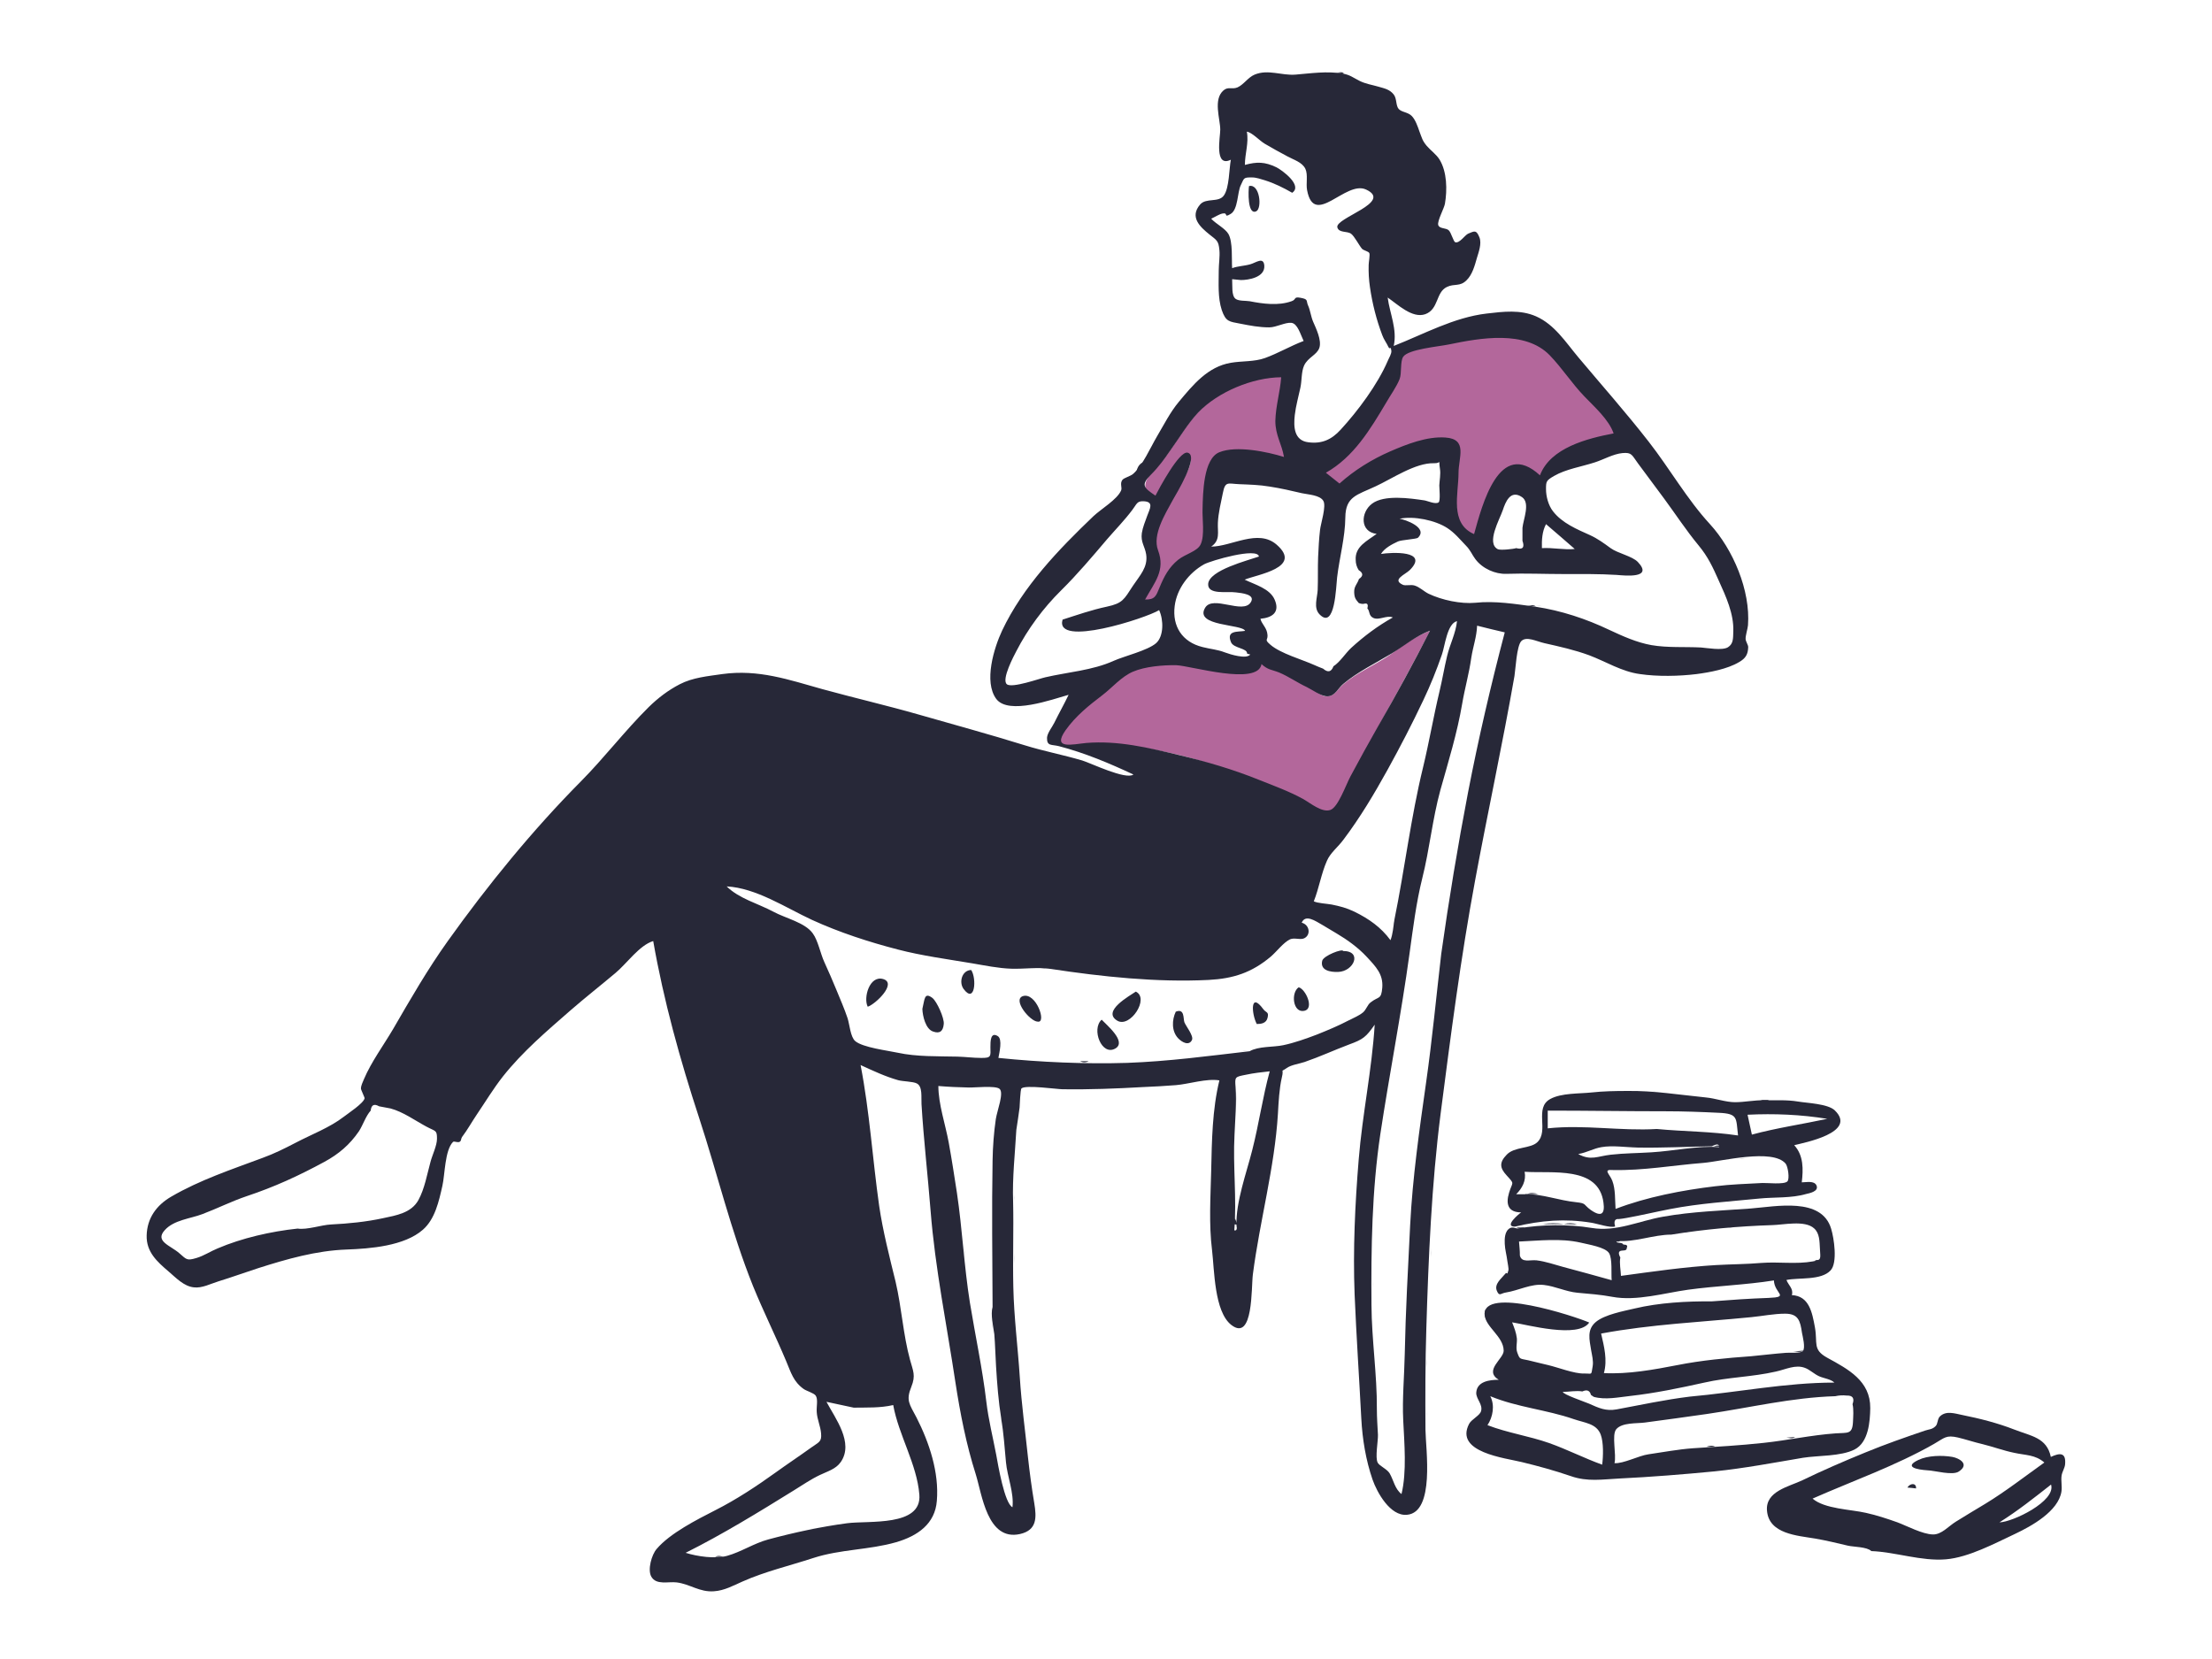 <svg xmlns="http://www.w3.org/2000/svg" xmlns:xlink="http://www.w3.org/1999/xlink" id="Livello_1" x="0px" y="0px" viewBox="0 0 1024 768" style="enable-background:new 0 0 1024 768;" xml:space="preserve"><style type="text/css">	.st0{fill-rule:evenodd;clip-rule:evenodd;fill:#B3679B;}	.st1{fill-rule:evenodd;clip-rule:evenodd;fill:#272838;}</style><g id="Illustrations_x2F_sitting-reading">	<path id="Accent" class="st0" d="M662,292c-7.6,14.9-15.7,29.5-23.8,44.1c-4.3,7.8-18.2,39.8-21.8,41.1  c-3.9,1.3-27.6-12.6-34.4-15.3c-12.1-4.9-23.6-9.4-36.2-12.4c-14.1-3.3-28.4-5.8-43-4.6c-6.4,0.5-17,2.1-10.7-6.9  c4.7-6.6,9.2-12.6,15.5-17.4c4.6-3.5,11.3-9.8,16.7-12.1c5.6-2.4,14-1.9,20.1-1.7c6.6,0.2,37.8,9.9,39.6-0.3c3.2,2.9,5,1.8,8.7,3.2  c4.1,1.6,6.7,4.7,10.8,6.6c2.7,1.2,7.5,6,10.5,6.1c3.9,0,5-3.2,7.8-5.6c6.3-5.4,14.7-8.9,21.6-13.6C649.3,298.9,655,294.7,662,292z   M593.3,174c-0.5,6.8,1.3,13.1,1.3,20.2c0,3.1-0.2,6.1,0.8,9.1c0.8,2.6,0.3,7.4,0.7,10.2c-7.8-2.4-22.3-5.9-30.3-2.7  c-7.6,3.1-8.6,17.2-8.8,24.1c-0.2,4.7,1.9,11.9,0.3,16.4c-0.7,2.1-0.7,2.8-0.7,3l0,0c-0.2-0.1-0.8-0.1-2.9,1.5  c-2.1,1.5-4.7,2.4-6.8,4.1c-3.8,3.1-4.5,6.6-6.4,11.1c-1.8,4.4-6.8,8.2-12.2,8.1c4.4-8,10.5-15.4,7-24.8c-2.6-7.1,2-15.4,5.6-22.1  c1.2-2.2,14.6-19.3,8.7-20.5c-3.9-0.8-12.7,17.3-14.4,20.5c-4.7-3.2-6.8-7.1-3.2-11.9c2.8-3.7,6.2-6.9,8.9-10.7  c4.4-6.2,8.7-13.6,14-19.1C564,180.6,580,174.1,593.3,174z M556.5,254.2C556.6,254.3,556.5,254.3,556.5,254.2L556.5,254.2z   M717,163.4c5.9,5.6,13.3,10.3,19,16.2c5,5.2,11.7,13.9,14,20.8c-12.1,2.3-32.3,9.5-37.1,22.2C694,205.3,686.7,237,683,250.2  c-11-4.8-8.8-20.7-8.7-30c0.1-7.4,4.6-16.1-6.1-16.7c-8-0.4-15.8,2.8-23,5.9c-9,3.8-18.4,9.5-25.7,16l-7.6-5.9  c12.4-7,18.9-20.3,26.2-32.5c2.3-3.9,5.4-8.2,7.1-12.4c1.2-2.9,2-8.8,3.3-11.4c2-4.1,21.7-5.2,26.9-6.2  C689.2,154.3,705.7,152.6,717,163.4z"></path>	<g id="Ink" transform="translate(67.995, 33.043)">		<path id="ink-layer" class="st1" d="M645.8,220.7c5.1-0.3,10.2,0.9,15.2,0.4c-4.4-3.8-8.8-7.7-13.3-11.5   C645.9,213,645.7,216.9,645.8,220.7L645.8,220.7z M525.1,141.6c-13.2,0.1-29.2,6.7-38.4,16.3c-4.8,5.1-8.9,12-13,17.7   c-2.7,3.9-5.4,7.6-8.8,11c-4.9,4.9-3.5,6.1,2,9.8c1.7-3.3,10.9-20.6,14.8-19.9c5.9,1.2-5.5,19.6-6.7,21.8   c-3.7,6.8-9.6,16.2-6.9,23.4c3.5,9.4-1.6,14.8-6,22.8c4.6,0.1,5.1-1.7,6.7-5.6c2.1-5.1,4.3-9.3,8.6-12.8c3.4-2.7,8.9-3.9,10.4-7.1   c2-4.1,0.7-12.1,0.9-16.6c0.2-6.9,0.3-23.1,7.8-26.1c7.9-3.2,22.2-0.2,29.9,2.2c-1-6-4-10-4-16.7   C522.6,154.7,524.6,148.5,525.1,141.6L525.1,141.6z M423.9,253.8c6.9-2.2,13.4-4.5,20.5-6c7.4-1.6,7.9-3.3,12.1-9.7   c3.2-4.8,7-8.6,6.1-14.5c-0.6-3.8-2.6-5.6-2-9.9c0.4-2.6,1.6-5.5,2.5-8c1.1-3.1,3.4-6.6-1.9-6.7c-2.9-0.1-3,1.4-5,4   c-3.6,4.8-7.8,9.1-11.7,13.6c-6.7,7.9-13.8,16.3-21.3,23.7c-8.2,8.1-15.4,17.8-20.7,28.1c-1,1.9-7,13.1-4.4,15.3   c2.3,2,15.4-2.7,17.8-3.2c10.3-2.4,21.9-3.2,31.6-7.6c4.9-2.2,15.8-4.8,19.7-8.2c3.6-3.2,3.5-10.8,1.4-15.3   C462.7,253.1,420.1,266.9,423.9,253.8L423.9,253.8z M552.1,190.8c6.9-6.2,15-11.2,23.5-14.9c7.6-3.3,17-7,25.5-6.4   c10.5,0.7,6.1,9.2,6.1,16.4c0,9.6-4.2,23.4,7.2,28.3c3.7-13.3,11.6-44.6,30.5-27.2c4.8-12.8,22-17.1,34.1-19.4   c-2.2-6.4-8.9-12.3-13.5-17.1c-5.8-6-10.3-13.1-16.1-19.1c-11.4-11.7-32.1-8-46.6-5c-4.8,1-18.8,2.2-21.2,5.7   c-1.5,2.2-0.6,7.7-1.7,10.4c-1.5,3.7-4.1,7.2-6.1,10.7c-7.5,12.6-15.1,25.3-28,32.6L552.1,190.8z M594,258.9   c-6.8,2.6-11.8,7-17.8,10.6c-7.3,4.4-15.9,8.6-22.4,14.1c-2.4,2-3.7,5.5-7.1,5.7c-2.9,0.2-7.3-3.1-9.8-4.3   c-4.3-2-8.4-4.9-12.7-6.7c-3.5-1.4-5.1-1.1-8.2-3.9c-1.7,10.2-32.9,0.7-39.5,0.5c-6.1-0.1-14.4,0.6-20,3   c-5.4,2.3-9.6,7.4-14.2,10.9c-6.3,4.8-12.3,9.6-17,16.2c-6.4,9.1,3.2,6.5,9.6,5.9c14.6-1.2,28.8,2.2,42.9,5.6   c12.6,3,25,6.6,37.1,11.5c6.8,2.7,13.9,5.3,20.3,8.8c3.4,1.9,8.8,6.5,12.7,5.1c3.5-1.2,7.1-11.4,9.2-15.4   c4.2-7.9,8.5-15.6,12.9-23.4C578.4,288.5,586.4,273.9,594,258.9L594,258.9z M510.5,453.6c4.2-2.4,11-1.8,15.6-2.8   c5.2-1.1,10.5-3,15.5-4.9c5-2,9.8-4,14.4-6.4c2.1-1.1,4.9-2.2,6.9-3.8c1.6-1.3,2.1-3.6,3.6-4.7c3.8-3,4.9-1.1,5.4-6.8   c0.5-6.2-2.9-9.7-7.3-14.4c-3.9-4.2-8.9-7.8-13.8-10.7c-2.2-1.3-4.5-2.7-6.7-4c-3.3-1.9-7.8-5-9.5-1c3.6,0.9,4.4,5.6,1.2,7.2   c-1.8,0.9-4.5-0.4-6.6,0.5c-3.1,1.5-6.2,5.7-8.9,8c-8.8,7.4-17.3,10.2-28.8,10.8c-24.1,1.2-49.4-1.5-73.1-5.1   c-6.1-0.9-12.2,0.1-18.3-0.1c-6-0.2-12.2-1.5-18.1-2.5c-11.3-1.9-23.3-3.5-34.4-6.4c-13.5-3.5-27-7.9-39.7-13.7   c-12.1-5.6-25.9-14.8-39.5-15.5c5.8,5.7,14.5,7.9,21.6,11.7c5.7,3.1,14.7,5,18.3,10.1c2.4,3.3,3.5,9.3,5.3,13.2   c2,4.3,3.8,8.6,5.6,12.9c1.8,4.4,3.7,8.7,5.2,13.2c0.9,2.8,1.3,8.6,3.5,10.5c3.5,3,15.1,4.4,19.7,5.4c8.7,1.9,18.7,1.6,27.6,1.8   c3.7,0.1,7.4,0.6,10.9,0.6c4.9,0.1,4.5-0.8,4.4-5c0-2.6,0-7.2,3.4-5.1c2.3,1.4,0.7,7.8,0.3,10.1c19.6,2,40.1,2.9,59.6,2.3   C473,458.3,491.5,455.8,510.5,453.6L510.5,453.6z M599.2,408.5c3.5-24.9,7.7-50.2,12.4-74.7c4.8-24.8,10.5-49.4,17-74.1   c-4.3-1-8.5-2-12.8-3.1c-0.2,5.2-1.9,9.7-2.7,14.9c-1,7.2-3,14.1-4.2,21.2c-2.3,13.6-6.4,26.8-10.1,40c-3.7,13.5-5,27.4-8.4,40.9   c-2.8,11.2-4.3,23.4-5.9,34.9c-3.8,27.8-9.3,55.7-13.5,83.5c-3.9,26.1-4.3,52.7-4.1,79.1c0.1,16.1,2.6,32.1,2.5,48.2   c0,4,0.3,8,0.5,11.9c0.1,2.8-1.4,10.6-0.1,12.9c0.8,1.5,4.3,2.9,5.5,4.9c1.9,3.3,2.4,7.2,5.5,9.6c2.5-10.2,1.3-23.7,0.8-34.1   c-0.5-10,0.5-20.4,0.7-30.6c0.4-20,1.5-39.7,2.5-59.7c1.1-22,4.3-44.4,7.4-66.2C595,448.4,596.9,428.2,599.2,408.5L599.2,408.5z    M506.5,96.6c-1.4-0.1-2.7-0.3-4.1-0.4c0.2,2.9-0.4,7.6,1.6,9.1c1.5,1.1,4.7,0.8,6.5,1.1c6.1,1.2,13.3,2.2,19.4,0   c2.4-0.8,0.8-2.2,4.1-1.6c3.9,0.7,2.5,1.3,3.6,3.7c0.9,1.9,1.3,5.1,2.3,7.4c1.3,3,4,8.5,2.9,12c-1.1,3.4-5.3,4.4-7.1,8.3   c-1.3,2.9-1,7-1.7,10.2c-0.9,4.2-2.1,8.4-2.6,12.7c-0.6,5.4-0.4,11.8,6.3,12.6c6.2,0.8,10.7-1.2,14.9-5.8   c8-8.7,17.1-20.9,21.8-31.8c0.5-1.3,1.9-3.4,1.7-4.8c-0.4-2.7-0.5,0-1.4-1.8c-0.8-1.8-2.1-3.4-2.8-5.4c-2.7-7.1-4.6-14.6-5.7-22.2   c-0.5-3.4-0.7-6.8-0.6-10.3c0-1.2,0.7-4.7,0.3-5.5c-0.4-0.8-2.7-1.2-3.4-2c-1.3-1.5-3.5-5.8-5-6.9c-1.8-1.4-5.7-0.3-6.4-3   c-1.1-4.4,26-11.6,13.3-17.5c-9.5-4.4-24,17.8-27.3,0.3c-0.6-3,0.5-7.1-0.8-9.9c-1.5-3.1-5.5-4.2-8.2-5.7   c-3.6-1.9-7.2-3.9-10.6-5.9c-2.4-1.4-5.8-5.2-8.3-5.6c1,5.1-0.9,10.2-0.9,15.4c5.5-1.5,9.2-1.5,14.6,1.1   c2.6,1.3,12.3,8.4,7.3,11.8c-4-2.3-8.2-4.4-12.7-5.8c-1.7-0.5-3.9-1.3-5.8-1.3c-4.3-0.1-3.7,0.4-5.3,3.6   c-1.6,3.1-1.2,11.3-4.7,13.3c-3.5,2.1-0.8-0.8-3.8-0.2c-1.7,0.4-3.6,1.7-5.2,2.4c2.2,2.4,6.5,4.5,8,7.1c2.1,3.8,1.4,11.7,1.7,15.8   c2.7-1,5.6-1,8.4-1.8c2.6-0.7,6.2-3.7,6.5,0.7C517.6,95.4,509.9,96.6,506.5,96.6L506.5,96.6z M542.2,224.8   c0.2-4.2,0.4-8.4,0.9-12.6c0.3-2.8,3-11,1.5-13.4c-1.6-2.7-7.1-2.9-9.8-3.5c-5.1-1.2-9.9-2.3-15.1-3.1c-4.7-0.8-9.2-0.9-14-1.1   c-5.2-0.2-6.5-1.6-7.6,4.1c-0.9,4.5-2.1,9.2-2.3,13.8c-0.2,4.3,1.2,8.1-3.1,11c9.4,0,21.7-8.4,30.3-0.9   c12.3,10.7-9.1,13.8-14.8,16.2c4.7,2.3,11.7,4.1,13.9,9.3c2.5,5.8-1.1,8.3-6.6,8.8c0.5,2.3,2.5,3.7,3.1,6.4c0.9,4-1.9,2.7,1.6,5.7   c4.7,4,14.4,6.7,20.2,9.3c1.4,0.6,2.7,1.2,4.1,1.7c2.2,1.9,3.8,1.6,4.8-1.1c3-1.9,5.6-6.1,8.2-8.5c5.9-5.4,12.3-10.2,19.3-14.1   c-2.9-1.2-6.3,1.5-9.1,0.2c-2.2-1.1-1.4-3-2.7-4.4c0.5-1.9,0-2.6-1.7-2.1c-0.8,0.1-1.6-0.1-2.3-0.4c-1.4-1.7-2-2.3-2.1-5   c-0.1-2.8,1.5-3.8,2.2-6.1c2.1-1.4,2-2.8-0.1-4.1c-0.9-1.4-1.4-3-1.4-4.7c-0.4-6.3,5.3-8.8,9.7-12.1c-7.8-0.9-7.5-10-2.1-14   c5.6-4.2,17.5-2.5,24.2-1.5c1.4,0.2,5.2,2,6.6,0.9c0.9-0.7,0.3-6.7,0.3-7.8c0.1-2.4,0.7-5.3,0.3-7.7c-0.8-5,0.9-2.5-2.7-2.6   c-8.6-0.3-19.5,7.2-27.1,10.7c-8.5,4-13.9,4.6-14,14.4c-0.1,9.3-2.7,18.5-3.8,27.7c-0.5,4-0.9,24.7-8.2,17.1   c-2.8-3-1-7.5-0.8-11.2C542.2,234.9,542,229.8,542.2,224.8L542.2,224.8z M69.8,535.7c4.2,0.7,11-1.7,15.5-1.9   c8-0.4,16.2-1.2,24-2.9c6.1-1.3,13.1-2.4,16.4-8.4c2.9-5.3,4-11.9,5.6-17.7c0.8-3.1,3-7.5,3-10.7c0-4.1-0.6-3.3-4.9-5.6   c-5.4-2.9-10.7-6.8-16.6-8.4c-1.8-0.3-3.6-0.7-5.3-1c-2.3-1.3-3.6-0.7-3.9,2c-2.2,2.4-3.6,6.7-5.4,9.5c-4.3,6.3-9.4,10.6-16,14.2   c-12,6.5-23.1,11.6-36,15.9c-7.1,2.4-13.6,5.7-20.5,8.3c-5.5,2.1-13.2,2.7-17.4,7.4c-4.8,5.2,2.6,7.1,6.7,10.7   c3.4,2.9,3.4,3.6,8,2.2c3.4-1,6.5-3.1,9.7-4.4C43.9,540.1,57.5,537,69.8,535.7L69.8,535.7z M327.2,618.6   c-4.2-0.9-8.4-1.8-12.6-2.7c4.1,7.7,12.8,19,6.6,27.9c-2.3,3.3-6.2,4.3-9.7,6c-4.2,2-8.1,4.7-12,7.1   c-16.3,10.1-32.9,20.3-50.1,28.9c5.4,1.7,13.7,2.9,19.2,1.4c6.5-1.8,12.4-5.8,19.1-7.6c11.9-3.2,24.4-5.9,36.5-7.5   c9.9-1.3,34.6,1.7,33.4-13.2c-1.1-14.1-9.6-27.6-12.1-41.5C339.4,618.8,333.5,618.5,327.2,618.6L327.2,618.6z M577.5,392.8   c4.8-23.5,7.6-47.4,13.3-70.7c2.8-11.6,4.8-23.4,7.6-35.1c1.3-5.4,2.2-10.9,3.5-16.3c1.3-5.5,4-10.5,4.6-16.2   c-4.6,1.1-5.6,11.6-7,15.5c-2.5,7.2-5.3,14.2-8.6,21.1c-5.2,11-10.7,21.6-16.6,32.3c-6.2,11.2-12.7,22.1-20.4,32.3   c-2.5,3.4-6,6-7.6,9.7c-2.6,5.8-3.7,12.8-6.1,18.8c1.7,0.9,6.2,1.1,8.3,1.5c3.9,0.8,6.7,1.5,10.5,3.3c6.7,3.3,12.3,7.2,16.7,13.2   C576.8,399.4,577,396,577.5,392.8L577.5,392.8z M391.5,572c-0.1-22.6-0.4-45.4,0-67.9c0.1-6.2,0.6-13,1.5-19.1   c0.6-3.9,3.9-12.2,1.7-14c-1.9-1.6-11.8-0.5-14.2-0.6c-4.7-0.1-9.4-0.3-14.1-0.7c0,8.4,3.3,17.9,4.8,26.2   c1.4,7.7,2.6,15.5,3.8,23.3c2.5,16.8,3.3,33.9,6,50.8c2.5,15.3,5.8,30.5,7.6,45.8c1,8.4,3,16.3,4.6,24.7   c0.8,4.4,3.8,22.4,7.5,24.2c0.8-6.5-2.4-14.3-3-20.8c-0.6-6.7-1.1-13.5-2.2-20.3c-1.3-8-1.9-16.1-2.4-24.2   c-0.3-4.9-0.4-9.9-0.8-14.8C391.8,580.9,390.5,575.5,391.5,572L391.5,572z M509.3,269.5c0.2-2.5-6.2-2.4-7.4-5.2   c-2.4-5.7,3.1-4.7,6.5-5.3c-1.2-3.2-23.7-2-18.5-10.7c3.6-6,17.5,3.2,21.1-2.5c2.4-3.7-4.2-4.3-6.8-4.6   c-3.9-0.6-13.2,1.3-12.9-3.9c0.4-6.4,18.4-10.9,23.5-12.7c-0.6-4.4-22.3,1.9-25.4,3.6c-7.1,4-12.6,11.3-13.6,19.3   c-1.2,9.4,3.5,16.7,12.9,19c3.9,1,6.8,1.1,10.4,2.5c2.4,0.9,10.1,3.3,11.7,0.9C510.3,269.9,509.8,269.7,509.3,269.5L509.3,269.5z    M636.8,211.3c0.4-4,3.7-11.5-0.2-14.2c-5.4-3.7-7.7,2.4-8.9,6c-1.5,4.4-7.8,15.3-2.3,18.1c1.3,0.6,7.4-0.1,8.5-0.5   c3,0.8,4-0.3,2.9-3.4V211.3z M504.4,534.2c-0.3-10.9,4.6-24.1,7.3-34.8c3.1-12.1,4.8-24.5,8.1-36.5c-3.7,0.4-7.4,0.8-11.1,1.6   c-5,1-5.1,0.9-4.7,5.8c0.5,7.4-0.2,14.6-0.5,21.9c-0.8,14.7,1.1,29.7-0.1,44.3C504.4,536.8,504.8,536,504.4,534.2L504.4,534.2z    M642.7,247.8c12,1.8,23.5,5.6,34.4,10.8c6,2.8,12.6,5.8,19.4,7c7.5,1.3,15.4,0.7,23,1.1c2.7,0.2,9.8,1.5,12.4-0.1   c2.6-1.6,2.4-4.2,2.5-7.4c0.3-8.1-3.4-16.1-6.7-23.4c-2.8-6.3-5-11.1-9.4-16.4c-5.7-6.9-10.6-14.4-15.9-21.6   c-4-5.4-8-10.8-12.1-16.3c-2.9-3.9-2.8-5.2-7.2-4.8c-4.3,0.4-8.7,3-12.8,4.3c-6.1,2-13.4,3.1-18.9,6.3c-3.6,2.1-3.7,2.5-3.7,6.1   c0,3.4,1.1,7.5,3.2,10.2c4.2,5.5,11.2,8.4,17.2,11.1c3.5,1.6,6.5,3.8,9.5,6c3.3,2.4,10,3.7,12.6,6.4c7.4,7.8-6.1,6.3-9.8,6   c-8.1-0.5-16.2-0.4-24.4-0.4c-8.9,0-17.8-0.4-26.6-0.1c-5.2,0.2-11.1-2.4-14.4-6.8c-1.6-2.1-2.2-4.1-4.4-6.3   c-2.8-2.9-5.2-5.9-8.6-8.1c-5.5-3.6-15.5-5.7-22.1-4.3c2.4,0.3,13.4,4.1,8.5,8.8c-0.6,0.6-7.7,1-9.2,1.7c-2.8,1.3-6.3,3.1-7.9,5.8   c4.8-0.8,22.4-1.7,13.4,7.4c-2.2,2.2-8.6,4.5-3.2,6.9c1.2,0.5,3.7-0.2,5.3,0.3c2.4,0.7,4.3,2.7,6.5,3.8c6.3,3,15,4.8,21.6,4.2   C624.1,245,633.6,246.6,642.7,247.8L642.7,247.8z M401,523.2c0.3,13.1-0.2,26.3,0.1,39.5c0.3,14.1,2.1,27.9,3,41.8   c0.8,12.5,2.5,24.8,3.8,37.2c0.8,7.2,1.7,14,2.9,21.1c1.1,6.7,1.3,12.5-6.6,14.3c-15.2,3.4-17.6-18.5-20.5-27.7   c-4.4-13.8-7.2-28.2-9.4-42.5c-4-26.6-9.4-52.8-11.5-79.5c-1.3-16.5-3.2-32.8-4.2-49.3c-0.2-3.2,0.6-8.2-2.2-9.6   c-1.7-0.9-6.4-0.9-8.6-1.5c-6-1.7-11.5-4.3-17.4-7c4.2,21.7,5.5,43.3,8.6,65.2c1.7,11.6,4.8,23.7,7.6,35.1   c2.8,11.9,3.5,24.6,6.7,36.2c1.4,5.1,2.7,7.2,0.6,12.4c-2.6,6.4-0.9,8,2.4,14.3c5.9,11.6,10.5,25.4,9.4,38.5   c-0.8,10.7-8.9,16.3-18.9,19.2c-12.5,3.6-25.7,3.2-38.3,7.3c-11,3.6-22.2,6.2-32.8,10.9c-4.3,1.9-8.4,4.2-13.2,4.5   c-6.6,0.5-11-3.3-17.2-4.1c-3.9-0.5-9.5,1.4-11.8-2.7c-1.8-3.2,0.2-10.2,2.5-12.8c6.2-7.3,18.7-13.6,27.1-17.9   c9.7-4.9,19.1-11.1,28-17.5c5.4-3.9,11-7.6,16.4-11.5c3.6-2.6,5-2.6,4.6-6.7c-0.3-3.3-1.8-6.4-2-9.7c-0.2-2.6,0.7-6-0.5-7.7   c-0.9-1.2-4.2-2.1-5.5-3c-4.8-3.4-5.9-7.6-8.1-12.8c-4.9-11.7-10.6-23.1-15.4-34.9c-10.2-25.4-16.5-52.1-25-78   c-8.7-26.5-16.4-54.2-21.2-81.7c-6.4,1.9-12.4,10.6-17.5,14.8c-6.9,5.8-13.9,11.3-20.7,17.2c-11.1,9.7-22.2,19.1-31.4,30.7   c-4.4,5.6-8,11.6-12,17.5c-2.3,3.4-4.4,7.2-6.9,10.5c-0.4,0.5-0.4,1.6-0.8,2c-0.9,1-2.8-0.3-3.4,0.3c-3.8,3.9-3.7,15.1-4.9,20.3   c-1.6,7.1-3.4,15.4-9,20.3c-8.6,7.6-24.5,8.8-35.4,9.2c-14,0.5-27.6,4.4-40.8,8.6c-6.2,2-12.2,4.2-18.4,6.1   c-3.6,1.1-7.7,3.3-11.5,2.8c-4.6-0.5-8.2-4.4-11.6-7.3c-5.4-4.6-10.4-9.1-10.2-16.7c0.2-8,4.5-14,11.4-18   c13.2-7.7,28-12.6,42.2-17.9c5.5-2,10.1-4.3,15.3-7c7.4-3.9,15.8-7,22.4-12.1c1.9-1.5,9-6.1,9.6-8.5c0.1-0.3-1.7-3.9-1.7-4.5   c0-1.5,0.9-3.1,1.4-4.4c3.4-8,9.1-15.7,13.5-23.2c8-13.8,16-27.7,25.3-40.7c18.5-25.9,39.2-51.3,61.6-73.9   c10.9-11,20.4-23.5,31.4-34.4c4.4-4.3,9-7.8,14.4-10.6c6-3.1,12.8-3.7,19.7-4.7c16.7-2.3,30.7,2.6,46.4,7   c14.9,4.1,29.7,7.5,44.7,11.8c16.4,4.7,32.6,9.1,49,14.2c8.7,2.7,17.7,4.4,26.5,7c4.2,1.3,20.2,9.1,23.7,6.5   c-11.1-5.2-22.5-10-34.4-13.1c-3.5-0.9-5.7,0.1-5.6-3.9c0.1-2.2,2.5-5.1,3.4-7c2.1-4.3,4.5-8.5,6.6-12.9   c-7.5,2.1-27.8,9.5-33.5,1.9c-5.9-8-1-23.7,2.7-31.6c9.7-20.5,26.2-37.6,42.3-53c3.5-3.3,11-7.7,12.8-11.9   c0.6-1.3-0.7-3.2,0.6-4.9c0.8-1,3.8-1.7,5-2.8c4.4-3.9,8-12.2,11-17.3c3.2-5.4,6.1-11.2,10.1-16c6.6-7.9,13.4-16.3,24.1-18.1   c5.2-0.9,10.8-0.4,15.8-2.2c6.1-2.2,11.8-5.6,17.9-7.9c-1.5-3.1-2.8-8.1-5.7-8.4c-2.8-0.3-7,2.1-10.2,2.1c-4.7,0-8.8-0.8-13.4-1.7   c-5.1-1-6.7-0.8-8.6-6.3c-1.9-5.8-1.4-12.4-1.4-18.4c0-2.9,0.6-6.5,0.3-9.4c-0.4-4.3-1.2-4.5-4.6-7.2c-4.2-3.4-9.4-8-4.3-13.9   c2.8-3.2,8.6-0.7,11-4.2c2.5-3.5,2.4-12.4,3.2-16.5c-7.8,3.8-4.9-10.5-4.9-13.9c0-5-3.4-14,1.5-18.2c2.2-1.9,3.9-0.3,6.5-1.4   c2.9-1.3,4.8-4.6,7.9-5.9c6.2-2.6,12.5,0.5,18.9,0c7.3-0.6,14.5-1.7,21.8-0.5c3.5,0.6,4.9,1.9,7.9,3.4c2.8,1.4,5.7,1.8,8.8,2.7   c2.7,0.8,5.1,1.2,7,3.6c1.5,1.9,0.9,5.1,2.3,6.7c1.5,1.6,4.3,1.4,6.1,3.3c1.7,1.8,2.7,4.8,3.5,7.1c1.2,3.1,1.3,4.2,3.4,6.7   c1.8,2.1,4.4,3.9,5.9,6.3c3.5,5.7,3.6,14.1,2.5,20.5c-0.4,2.2-3.6,7.9-3.1,9.8c0.5,1.8,3.5,1.3,4.8,2.4c1.2,1,2.2,5.3,3.1,5.6   c2,0.6,4.5-3.4,6-4c2.6-1,3.7-2.1,5.2,1.8c1.1,2.9-0.4,6.8-1.2,9.5c-1,3.5-2.1,7.7-4.8,10.3c-3.1,3.1-5.6,1.4-9.1,3.1   c-5.2,2.5-3.7,10.3-10,12.6c-6.1,2.1-12.8-4.6-17.4-7.7c1,7.5,4.5,14.7,2.8,22.4c14-5.5,27.8-13.2,43-15   c7.8-0.9,15.6-1.9,22.9,1.3c8.6,3.8,13.8,12.1,19.6,19c10.9,13,22.1,25.6,32.6,39.1c9.6,12.3,17.7,26.6,28.3,38.1   c10.7,11.7,18.8,30.7,17.6,46.8c-0.1,1.5-1.2,4.8-1.1,6.4c0.1,1.2,1.2,2.7,1.2,3.7c-0.1,3.3-1.1,5.2-4.3,7   c-5.4,3.2-13.5,4.7-19.6,5.5c-8.1,1-18.1,1.2-26.2,0c-8.4-1.1-15.8-5.8-23.5-8.7c-6.8-2.5-13.6-4-20.7-5.6   c-3.9-0.9-8.3-3.3-10.7-1c-2.2,2.2-2.7,13.2-3.2,16.2c-5.6,31.9-12.3,62.7-18.2,94.5c-6.7,36-11.3,71.9-16,108.2   c-4.2,33-5.6,66.3-6.6,99.3c-0.5,15.7-0.5,31.3-0.4,47c0.1,8.8,4.5,38.2-8.6,39.3c-7.7,0.7-13.8-10.3-15.9-16.3   c-3.1-9-4.7-18.7-5.2-28.2c-1-19.2-2.3-38.4-3.1-57.5c-0.8-20.8,0.2-41.9,1.9-62.6c1.7-20.8,6.1-41.4,7.4-62.3   c-4,5.7-5.3,6.8-11.9,9.2c-6.9,2.6-13.6,5.7-20.6,8.1c-2.4,0.8-6.1,1.3-8.1,2.7c-3.6,2.5-1.2-0.3-2.4,4.5   c-1.2,5.2-1.5,11.4-1.8,16.7c-1.5,24.9-8.4,49.6-11.6,74.4c-0.8,6,0.3,31.4-10,23.4c-7.9-6.2-7.8-25.5-8.9-34.6   c-1.5-12.1-0.7-24.5-0.4-36.7c0.3-13.9,0.5-28.4,3.8-41.9c-5.9-1-14.1,1.7-20.1,2.2c-5.2,0.4-10.3,0.7-15.4,0.9   c-12.2,0.7-24.8,1.2-37.2,1c-2.3,0-17-2.1-18.9-0.4c-0.6,0.5-0.8,8-0.9,8.9c-0.4,3.4-1,6.8-1.5,10.3   C401.9,500.7,400.6,512.3,401,523.2L401,523.2z"></path>		<path id="ink-layer_00000129168904806262808640000014827450422253371023_" class="st1" d="M620.6,626.7c9.3,3.6,19.2,5,28.6,8.3   c8.4,3,16.2,7,24.5,10c0.5-3.8,0.7-10.3-0.7-14c-2-5.1-7.3-5.3-12.5-7.1c-12.7-4.4-26-5.4-38.6-10.6   C624.1,617.5,623.1,623,620.6,626.7 M781.6,613.3c-20.1,0.6-39.4,5.3-59.2,8.2c-9.7,1.4-19.3,2.7-29,4c-3.7,0.5-10.5-0.1-13.2,3.1   c-2.2,2.7,0.2,11.8-0.8,15.7c4.1,0.3,11.3-3.5,15.7-4.1c6.9-1,13.7-2.3,20.6-2.8c11-0.7,21.8-1.3,32.8-2.5   c11.2-1.2,22-3.6,33.3-4.4c5.5-0.4,7.7,0.6,8-5.2c0.1-2.3,0.4-6-0.2-8.3c1-2.7,0.1-4.1-2.7-4C785.1,612.8,783.3,612.9,781.6,613.3    M742.6,594.8c5.4-0.5,10.9-1.2,16.4-1.6c1.1-0.1,6.7,0.3,7.6-0.8c1.3-1.5-0.1-6.8-0.4-8.4c-0.8-5.6-1.7-8.9-7.8-8.9   c-5.2,0-10.5,1.1-15.6,1.6c-23.3,2.3-46.5,3.3-69.6,7.6c1.4,6,3,12.2,1.3,18.3c11.1,0.6,23.2-1.6,34-3.7   C719.6,596.7,731.3,595.6,742.6,594.8 M705.7,538.5c-8.3,0-17.1,3.7-25.4,2.9c-0.1,1.5,2.5,0.3,3.2,1.7c1.6,0,2.1,0.5,1.6,1.5   c0,0.7-0.3,1.1-1.1,1.2c-0.4,0-0.7,0.1-1.1,0.1c-1.6,0.1-1.9,1.1-0.8,3.2c-0.5,2.6,0.2,5.9,0.3,8.5c14.8-2,29.1-4.1,44-5   c7-0.4,14.1-0.4,21.1-1c7.7-0.6,16.2,0.7,23.7-0.7c4-0.8,3.6-0.7,3.3-6c-0.2-3.2-0.1-7-2.7-9.3c-4.3-3.9-14.2-1.6-19.4-1.5   C737,534.6,721.1,536,705.7,538.5 M714.2,613.5c22.3-2,44.5-6.5,67-6.5c-1.6-1.6-5-2-7-2.9c-2.3-1-4.4-3.1-6.6-3.9   c-4.4-1.7-8.9,0.7-13.5,1.7c-10.9,2.5-22.2,2.6-33.1,5.1c-11.3,2.5-22.8,4.9-34.4,6.2c-5.5,0.6-11.4,1.9-16.8,0.4   c-0.4-0.3-0.9-0.6-1.3-0.9c-0.5-2-1.8-2.6-4-1.6c-2.7-0.5-6.2,0.2-9,0.2c-0.1,1.1,10.1,4.6,12,5.4c4.7,2.1,7.9,3.6,12.9,2.7   C691.7,617.3,702.8,614.9,714.2,613.5 M635.6,548.2c0.9,3.4,4.5,1.9,7.7,2.2c4.2,0.5,8.4,2,12.5,3.1c7.4,2,14.9,4,22.3,6.1   c-0.3-3,0.4-9.8-1.2-12.5c-1.7-2.8-9.5-4-13.2-4.9c-9.2-2.1-19.1-0.9-28.5-0.5C635.4,543.9,635.6,546,635.6,548.2 M724.4,569.4   c8.8-0.7,17.6-1.3,26.3-1.6c10.1-0.4,2.7-2,2.5-8.1c-13.2,2.1-26.6,2.5-39.7,4.3c-10.9,1.5-23.9,5.4-35.1,3.3   c-5.3-1-10.6-1.4-16.2-1.9c-5.3-0.5-10.2-3-15.5-3.6c-5.8-0.7-11.8,2.6-17.6,3.5c-2.5,0.4-3,2-4.2-0.9c-1.2-3.1,2.2-5.6,3.6-7.4   c1.6-2.1,0.9,1.3,1.8-2c0.2-0.9-0.4-3.3-0.5-4.3c-0.3-2.6-1.1-5.3-1.2-7.9c-0.1-2.3-0.1-5.9,2.4-7.3c1.6-0.8,2.7,0.4,4,0.1   c10.6-1.8,23-2,33.8-0.2c11.6,1.9,21.7-3.2,33.1-5.2c13.5-2.4,27.1-2.8,40.6-3.8c11.6-0.9,32.8-5.4,37.2,9.4   c1.3,4.2,3.1,15.8-0.3,19.3c-4.4,4.7-14.7,3.2-20.4,4.4c0.9,2.4,3.4,4.1,2.5,7c8,0.4,9.4,7.9,10.7,15c1.3,7.3-1.2,10.2,5.7,14   c9.7,5.3,20,10.7,19.9,23.3c-0.1,6.3-0.8,15.9-7.3,19.2c-6.4,3.2-16.8,2.7-23.8,3.8c-13.6,2.3-27.3,4.9-41,6.3   c-14.6,1.4-29.4,2.6-44,3.3c-8,0.4-14.8,1.6-22.5-1.1c-7.6-2.6-14.9-4.6-22.7-6.5c-7.7-1.9-31.3-4.5-24.4-17.7   c1.1-2.1,4.9-3.8,5.5-5.8c1-3.2-2.3-5.7-2.2-8.6c0.3-5.3,6.2-6,10.4-6c-7.1-4.4,2.4-9.7,2.3-13.5c-0.1-6.6-8.4-10.9-8.8-16.5   c-1.1-13.5,41.8,0.6,48.4,3.5c-5.1,7.5-28.7,1-35.7-0.1c1,2.5,1.9,4.8,2.2,7.4c0.2,2.1-0.6,4.5,0.2,6.6c1.2,3.3,1.1,2.7,5.2,3.6   c3,0.7,6,1.5,9.1,2.2c4.7,1.1,12,4,16.6,3.9c4-0.1,3.2,1.1,4-3.4c0.4-2.4-0.3-5-0.7-7.3c-0.8-5-2.1-9.6,2.2-13.2   c4.1-3.4,12.8-5,17.9-6.2C700,570,712.9,569.3,724.4,569.4"></path>		<path id="ink-layer_00000107573856411920371150000016456983288812499363_" class="st1" d="M777.9,484.9c-12.2-2-24.6-2.5-36.9-1.9   c0.7,3.1,1.3,6.1,2,9.2C754.5,489.1,766.2,487.4,777.9,484.9L777.9,484.9z M678.7,508.6c-4.9-0.4-1.5,1.8-0.3,5   c1.5,3.9,1.2,8.9,1.5,13c14.3-5.5,31-8.7,46.2-10.5c7.2-0.9,14.5-1.1,21.8-1.5c2.1-0.1,9.9,0.8,11.5-0.7c1.2-1.1,0.3-7-0.8-8.3   c-6.1-7.1-29.6-1-38.1-0.3C706.5,506.4,692.8,508.9,678.7,508.6L678.7,508.6z M699,489.6c12.7,1.2,24.9,1.1,37.6,3   c-1-8.1,0.2-10.1-9-10.5c-8.1-0.4-16.3-0.7-24.4-0.7c-18.2,0-36.4-0.3-54.7-0.3v8.2C665.5,487.5,682.1,490.6,699,489.6L699,489.6z    M638.1,519.7c8,0,15.6,3,23.6,3.8c4.8,0.5,3.3,1.1,6.6,3.5c5.2,3.7,6.7,1.7,6-3.3c-2.2-17.2-24-13.4-36.5-14.3   c0.8,4.1-1.1,7.6-3.9,10.4H638.1z M724.5,497.6c-11.5,0.2-23,0.8-34.4,0.6c-5.1-0.1-11.7-1.1-16.7-0.2c-3.7,0.6-6.7,2.5-10.8,3.2   c5.9,3.2,8.9,1,15.1,0.3c6.2-0.7,12.5-0.7,18.8-1.1c10.2-0.6,21.2-3.1,31.3-2.4C727.9,496.5,726.8,496.4,724.5,497.6L724.5,497.6z    M633.3,534.8c-5.3,0,2-6,2.9-6.6c-5.8,0-7.3-3.5-5.6-9.1c1.6-5.3,2.8-3.7-1.2-8.1c-3-3.3-3.5-5.8,0.1-9.5   c3.6-3.8,11-2.7,14.2-5.8c5.5-5.3-1.6-15.9,6-20c5.1-2.8,13.4-2.4,19-3c5.5-0.6,11.1-0.7,16.6-0.7c12-0.2,24.4,1.8,36.4,3   c4.4,0.4,9.2,2.2,13.5,2.2c4.4,0,9-1,13.5-0.9c5.2,0.1,10.3-0.3,15.7,0.6c4.1,0.7,13.8,1,17,4.1c10.6,10.3-14.5,15-18.8,16.1   c4.4,4.8,4.2,11.2,3.5,17.2c2.1,0,5.7-0.9,6.8,1.4c1.3,2.9-3.6,3.7-4.8,4c-6.8,2-14.7,1.4-21.6,2.1c-13.9,1.4-27.7,2.2-41.5,4.9   c-6.7,1.3-13.4,2.9-20.1,4.1c-1.2,0.2-2.3,0.4-3.5,0.5c-1.8-0.2-2.4,1-1.7,3.4c-1.9,0.9-8.8-1.4-11-1.7   C656.5,531,645.5,531.9,633.3,534.8L633.3,534.8z"></path>		<path id="ink-layer_00000088847076076806525200000011281032788807453597_" class="st1" d="M881.5,654.2   c-7.9,6.2-15.3,12.1-23.9,17.5C863.7,671.6,883.9,661.9,881.5,654.2 M878.4,644c-4.3-3.7-8.6-3.3-14-4.5c-4.9-1-9.7-2.8-14.6-4   c-3.9-0.9-7.7-2.2-11.5-3.1c-5.4-1.2-6,0.1-11,3c-17.7,10.1-37.6,17.1-56.2,25.3c5.5,4.8,17.8,5,24.7,6.6c5,1.1,9.8,2.7,14.6,4.4   c4.5,1.7,11.6,5.5,16.4,5.6c4,0.1,7.2-3.8,10.6-5.9c4.5-2.8,9-5.5,13.5-8.2C860.3,657.5,869.3,650.5,878.4,644 M798.3,685   c-2-2-8.2-1.9-10.8-2.5c-5.1-1.2-10-2.4-15.2-3.3c-8.3-1.4-21.4-2.1-22.3-12.9c-0.8-9,10.1-11.1,16.4-14.1   c9.5-4.6,19.2-8.8,29-12.8c9.2-3.8,18.4-7,27.8-10.2c1.8-0.6,3.3-0.5,4.8-2c1.2-1.1,0.8-3.4,2.1-4.6c2.9-2.7,6.8-1.3,10.3-0.6   c8,1.6,16.3,3.7,24,6.7c7.9,3.1,15.1,3.7,17,12.7c4.1-1.9,7.1-2.2,6.6,3.4c-0.1,1.6-1.3,3.4-1.6,5.1c-0.4,2.5,0.3,5.1-0.1,7.6   c-1.5,9.1-13.8,15.9-21.4,19.5c-9.4,4.4-21.5,10.9-32,11.8C821.6,689.8,809.4,685.4,798.3,685"></path>		<path id="ink-layer_00000166642895779980056580000000086185089855505827_" class="st1" d="M656,533.6c-3.3,0-6.7,0-10,0.1   C649.3,533.1,652.7,533.1,656,533.6"></path>		<path id="ink-layer_00000164474687373757386480000008318509284958041243_" class="st1" d="M461,181c-1,1.7-2,3.3-3,5   C458.3,183.8,459.1,182,461,181"></path>		<path id="ink-layer_00000103968792964072456150000013896900576155344276_" class="st1" d="M656,581.4c2,0,4,0,6,0.1   C660,581.5,658,581.4,656,581.4"></path>		<path id="ink-layer_00000083061711182806132810000001784685851770973313_" class="st1" d="M702,472.6c-2.3-0.1-4.7-0.3-7-0.4   C697.3,472.4,699.7,472.5,702,472.6"></path>		<path id="ink-layer_00000153699216154520539500000015717136728212694196_" class="st1" d="M662,533.7c-2,0-4,0-6-0.1   C658,533.1,660,533.1,662,533.7"></path>		<path id="ink-layer_00000049215196198779802230000002153776466136936867_" class="st1" d="M741.6,250c-0.1-2-0.1-4-0.2-6   C741.5,246,741.5,248,741.6,250"></path>		<path id="ink-layer_00000069368352269899684640000010385173381311651481_" class="st1" d="M401.6,552c0-1.7-0.1-3.3-0.1-5   C401.5,548.6,401.5,550.3,401.6,552"></path>		<path id="ink-layer_00000057856329211345913180000013635866353921356691_" class="st1" d="M456,470.5c1.3,0,2.7,0,4,0   C458.7,470.5,457.3,470.5,456,470.5"></path>		<path id="ink-layer_00000039813352802418106520000007637996843207575207_" class="st1" d="M635,111.3c-1.7,0.1-3.3,0.2-5,0.4   C631.7,111.5,633.3,111.4,635,111.3"></path>		<path id="ink-layer_00000101798384123419229930000016884142366406225848_" class="st1" d="M761,476.5c-2,0-4,0-6,0   C757,476.5,759,476.5,761,476.5"></path>		<path id="ink-layer_00000066485185617553729030000011464915728127555714_" class="st1" d="M592.6,600c0-1.3-0.1-2.7-0.1-4   C592.5,597.3,592.5,598.6,592.6,600"></path>		<path id="ink-layer_00000175291986513460860050000001302419634670200247_" class="st1" d="M594.6,549c0-1.3-0.1-2.7-0.1-4   C594.5,546.3,594.5,547.6,594.6,549"></path>		<path id="ink-layer_00000007407708779527800120000003737175440024185745_" class="st1" d="M560.4,572c0,1.3,0.1,2.7,0.1,4   C560.5,574.6,560.5,573.3,560.4,572"></path>		<path id="ink-layer_00000042723733273945271130000014185165216447899567_" class="st1" d="M464,469.5c1,0,2,0,3,0   C466,469.5,465,469.5,464,469.5"></path>		<path id="ink-layer_00000183935840618125000440000016958881474972109444_" class="st1" d="M754,521.5c1,0,2-0.1,3-0.1   C756,521.4,755,521.5,754,521.5"></path>		<path id="ink-layer_00000056420078388708312240000011575202566593750414_" class="st1" d="M562.4,604c0.1,1.3,0.1,2.7,0.2,4   C562.5,606.6,562.5,605.3,562.4,604"></path>		<path id="ink-layer_00000087397787981631600340000007689835777065200798_" class="st1" d="M669.6,597c-0.1,1.3-0.1,2.7-0.2,4   C669.5,599.6,669.5,598.3,669.6,597"></path>		<path id="ink-layer_00000138542122251277404250000017954912211182364594_" class="st1" d="M554.3,1.1c-1.4-0.2-2.8-0.4-4.2-0.5   C551.5,0.9,553-0.3,554.3,1.1"></path>		<path id="ink-layer_00000066492983978853462990000002908322714212541328_" class="st1" d="M493.6,514c0,1.3-0.1,2.7-0.1,4   C493.5,516.6,493.5,515.3,493.6,514"></path>		<path id="ink-layer_00000037665371954559480940000010843546491329003412_" class="st1" d="M407.6,636c-0.1-1.3-0.1-2.7-0.2-4   C407.5,633.3,407.5,634.6,407.6,636"></path>		<path id="ink-layer_00000146476605813156196700000013949145104578660532_" class="st1" d="M731,523.5c1,0,2,0,3-0.1   C733,523.4,732,523.5,731,523.5"></path>		<path id="ink-layer_00000120549576939706499720000011271532267245722559_" class="st1" d="M391.5,281c0,1.3,0,2.7,0,4   C391.5,283.6,391.5,282.3,391.5,281"></path>		<path id="ink-layer_00000003823461485756101500000015116162895451052419_" class="st1" d="M370.5,581c0,1.3,0,2.7,0,4   C370.5,583.6,370.5,582.3,370.5,581"></path>		<path id="ink-layer_00000072258926020790641220000015668388709695226509_" class="st1" d="M619.7,573c0,1.3-0.1,2.7-0.1,4   C619.1,575.6,619.2,574.3,619.7,573"></path>		<path id="ink-layer_00000183929199853620745070000006535230107733985450_" class="st1" d="M433,471.5c1,0,2,0,3,0   C435,471.5,434,471.5,433,471.5"></path>		<path id="ink-layer_00000016076428210316959080000010423131253648645026_" class="st1" d="M593.5,567c0-1.3,0-2.7,0-4   C593.5,564.3,593.5,565.6,593.5,567"></path>		<path id="ink-layer_00000106149610371645771620000011427039755944301970_" class="st1" d="M798,685.4c1,0,2,0.1,3,0.1   C800,685.5,799,685.4,798,685.4"></path>		<path id="ink-layer_00000148650996586733254250000015301151146389888941_" class="st1" d="M762,558.5c0.7,0,1.3,0,2,0   C763.3,558.5,762.7,558.5,762,558.5"></path>		<path id="ink-layer_00000000921825642042301170000001327157614774719928_" class="st1" d="M737,561.5c0.7,0,1.3,0,2,0   C738.3,561.5,737.7,561.5,737,561.5"></path>		<path id="ink-layer_00000154400553737883058800000015628648015360496053_" class="st1" d="M347.6,568c0-1-0.1-2-0.1-3   C347.5,566,347.5,567,347.6,568"></path>		<path id="ink-layer_00000163769209151684109620000015403269424613476779_" class="st1" d="M757,567.2c-0.9,0.9-2,0.4-3,0.4   C755,567.5,756,567.3,757,567.2"></path>		<path id="ink-layer_00000133512948503345580190000001213179402225307051_" class="st1" d="M638,535.2c-1.3,0.6-2.7,0.7-4,0   C635.3,535.2,636.7,535.2,638,535.2"></path>		<path id="ink-layer_00000105395524443671079130000009608163964793438369_" class="st1" d="M725,569.5c-1.3,0-2.7,0-4,0   C722.3,569.5,723.7,569.5,725,569.5"></path>		<path id="ink-layer_00000155134904255470502660000013386632624993673870_" class="st1" d="M669,534.6c-1.3-0.1-2.7-0.2-4-0.4   C666.3,534.4,667.7,534.5,669,534.6"></path>		<path id="ink-layer_00000127766675974334473230000003558010948841521068_" class="st1" d="M363.5,530c0,1-0.1,2-0.1,3   C363.5,532,363.5,531,363.5,530"></path>		<path id="ink-layer_00000011724160953229961660000014422338587708672672_" class="st1" d="M593.4,584c0.1-1,0.1-2,0.2-3   C593.5,582,593.5,583,593.4,584"></path>		<path id="ink-layer_00000153685031075274849260000005847204777790726808_" class="st1" d="M731,526.3c-1.3,0.1-2.7,0.2-4,0.3   C728.3,526.5,729.7,526.4,731,526.3"></path>		<path id="ink-layer_00000168112886438857382260000017535508261947141797_" class="st1" d="M401.5,523c0-1-0.1-2-0.1-3   C401.5,521,401.5,522,401.5,523"></path>		<path id="ink-layer_00000086684643210866248430000002014471361876972726_" class="st1" d="M568.6,446c-0.1,1-0.2,2-0.2,3   C568.5,448,568.5,447,568.6,446"></path>		<path id="ink-layer_00000023996669866885297420000004325606502811695504_" class="st1" d="M751,476.2c-1.3,0.7-2.7,0.6-4,0   C748.3,476.2,749.7,476.2,751,476.2"></path>		<path id="ink-layer_00000044895882575101338580000004577877336076770720_" class="st1" d="M592.6,615c-0.1-1-0.1-2-0.2-3   C592.5,613,592.5,614,592.6,615"></path>		<path id="ink-layer_00000139289601640729493920000010888740185092051853_" class="st1" d="M592.6,623c0-1-0.1-2-0.1-3   C592.5,621,592.5,622,592.6,623"></path>		<path id="ink-layer_00000058561564347916495090000004666016929609458348_" class="st1" d="M403.5,491c0-1,0-2,0-3   C403.5,489,403.5,490,403.5,491"></path>		<path id="ink-layer_00000147941926774175217360000009729620842635076234_" class="st1" d="M688,650.5c0.7,0,1.3,0,2-0.1   C689.3,650.4,688.7,650.5,688,650.5"></path>		<path id="ink-layer_00000085961003043600975360000002158329005637490858_" class="st1" d="M365.6,659c-0.1-1-0.1-2-0.2-3   C365.5,657,365.5,658,365.6,659"></path>		<path id="ink-layer_00000154416635895467151570000010126756156655002812_" class="st1" d="M582,667.4c0.7,0,1.3,0,2,0   C583.3,667.5,582.7,667.5,582,667.4"></path>		<path id="ink-layer_00000065780430167217343140000015754257314883354023_" class="st1" d="M727,475.6c-1.3-0.1-2.7-0.2-4-0.3   C724.3,475.4,725.7,475.5,727,475.6"></path>		<path id="ink-layer_00000075120801444786422250000013600177239256486841_" class="st1" d="M734,476.7l-3-0.4L734,476.7z"></path>		<path id="ink-layer_00000029015428475612170570000008298091696012217775_" class="st1" d="M582.4,582c0.1-3,0.1-6,0.2-9   C582.5,576,582.5,579,582.4,582"></path>		<path id="ink-layer_00000060743039906792402420000003845109261964818872_" class="st1" d="M504.5,472c0,2.3,0.1,4.7,0.1,7   C504.5,476.6,504.5,474.3,504.5,472"></path>		<path id="ink-layer_00000168117847967017656170000012753193448704769955_" class="st1" d="M332,618.4c-1.7,0-3.3,0-5,0.1   C328.7,618.5,330.3,618.4,332,618.4"></path>		<path id="ink-layer_00000031902509140325806090000008526146725319647658_" class="st1" d="M469,419.5c-1.7,0-3.3-0.1-5-0.1   C465.7,419.4,467.3,419.5,469,419.5"></path>		<path id="ink-layer_00000023250200785569747460000015289981402575576713_" class="st1" d="M426,458.5c1.7,0,3.3,0,5,0   C429.3,458.5,427.7,458.5,426,458.5"></path>		<path id="ink-layer_00000078763049389753395320000014451510311854129589_" class="st1" d="M448,418.4c-1.3,0-2.7,0-4,0.1   C445.3,418.5,446.7,418.4,448,418.4"></path>		<path id="ink-layer_00000169530262513210922050000017967433870987051177_" class="st1" d="M340,618.5c-1.3,0-2.7,0-4,0   C337.3,618.5,338.7,618.5,340,618.5"></path>		<path id="ink-layer_00000080202419694493510390000004760970172156321212_" class="st1" d="M520,107.6c1.7-0.1,3.3-0.2,5-0.3   C523.3,107.4,521.7,107.5,520,107.6"></path>		<path id="ink-layer_00000147927118405414354050000012019900058836074125_" class="st1" d="M542.4,225c0.1-1.7,0.1-3.3,0.2-5   C542.5,221.6,542.5,223.3,542.4,225"></path>		<path id="ink-layer_00000147930572799763199630000007019580436396385714_" class="st1" d="M502,240.5c-1,0-2,0-3,0   C500,240.5,501,240.5,502,240.5"></path>		<path id="ink-layer_00000068674084717631468060000006004080203762002573_" class="st1" d="M417,415.4c-1,0-2,0-3,0   C415,415.5,416,415.5,417,415.4"></path>		<path id="ink-layer_00000013871766557383993000000015611344331705611904_" class="st1" d="M394,456.3c1.3,0.1,2.7,0.2,4,0.3   C396.7,456.5,395.3,456.4,394,456.3"></path>		<path id="ink-layer_00000049942383071318076670000006690287893764482176_" class="st1" d="M391.5,507c0-1.3,0-2.7,0.1-4   C391.5,504.3,391.5,505.6,391.5,507"></path>		<path id="ink-layer_00000056419083781659016950000006091569233853342885_" class="st1" d="M506,453.7c1.3-0.1,2.7-0.3,4-0.4   C508.7,453.4,507.3,453.5,506,453.7"></path>		<path id="ink-layer_00000127020138354727786800000005021646557830233734_" class="st1" d="M597.4,430c0.1-1.3,0.2-2.7,0.2-4   C597.5,427.3,597.5,428.6,597.4,430"></path>		<path id="ink-layer_00000165234973879508935510000003752710556594654857_" class="st1" d="M615,245.6c1.3-0.1,2.7-0.2,4-0.3   C617.7,245.4,616.3,245.5,615,245.6"></path>		<path id="ink-layer_00000067939476238621398020000006724787626283571600_" class="st1" d="M479,420.5c-1,0-2,0-3,0   C477,420.5,478,420.5,479,420.5"></path>		<path id="ink-layer_00000014627632257698837110000010462109369109595786_" class="st1" d="M391.6,582c0-1-0.1-2-0.1-3   C391.5,580,391.5,581,391.6,582"></path>		<path id="ink-layer_00000114048120394044117170000015162510977600813703_" class="st1" d="M503.7,531c2.2,5.4,1,1.6,1,2.8   C502.8,534,502.5,533.1,503.7,531"></path>		<path id="ink-layer_00000116215580406321293300000014211210312998576285_" class="st1" d="M412,415.5c-1,0-2-0.1-3-0.1   C410,415.4,411,415.5,412,415.5"></path>		<path id="ink-layer_00000041297765705394426880000016942238681043622275_" class="st1" d="M616.4,314c0.1-1.3,0.1-2.7,0.2-4   C616.5,311.3,616.5,312.6,616.4,314"></path>		<path id="ink-layer_00000180343308234825061220000008655299725693869999_" class="st1" d="M391.5,572c0-1.3,0-2.7,0-4   C391.5,569.3,391.5,570.6,391.5,572"></path>		<path id="ink-layer_00000009553301258107287690000001095655754785090952_" class="st1" d="M391.4,542c0.1-1,0.1-2,0.2-3   C391.5,540,391.5,541,391.4,542"></path>		<path id="ink-layer_00000003791132384424946690000005310924742711755159_" class="st1" d="M599.4,411c0.1-1,0.2-2,0.3-3   C599.6,409,599.5,410,599.4,411"></path>		<path id="ink-layer_00000018234037481801292600000002717462321046983597_" class="st1" d="M378.4,545c0.1,1,0.2,2,0.3,3   C378.5,547,378.5,546,378.4,545"></path>		<path id="ink-layer_00000139284681235633711500000006553054472711776689_" class="st1" d="M376.4,537c0.1,1,0.2,2,0.3,3   C376.6,539,376.5,538,376.4,537"></path>		<path id="ink-layer_00000117674844537205102330000015652213170440245437_" class="st1" d="M576.4,400c0.1-1,0.1-2,0.2-3   C576.5,398,576.5,399,576.4,400"></path>		<path id="ink-layer_00000169538617304320107620000008918627459808486298_" class="st1" d="M66,535.6c1.3-0.1,2.7-0.2,4-0.3   C68.7,535.4,67.3,535.5,66,535.6"></path>		<path id="ink-layer_00000017495038211730615770000007780973934535616647_" class="st1" d="M567.6,560c0,1-0.1,2-0.1,3   C567.5,562,567.5,561,567.6,560"></path>		<path id="ink-layer_00000044857829411827953210000007330206578450262402_" class="st1" d="M583.4,563c0.1-1,0.1-2,0.2-3   C583.5,561,583.5,562,583.4,563"></path>		<path id="ink-layer_00000002365675863778196700000013314566127567249796_" class="st1" d="M577.3,396c0.1-1,0.2-2,0.3-3   C577.6,394,577.5,395,577.3,396"></path>		<path id="ink-layer_00000061440698437830684190000003182136944460675749_" class="st1" d="M74,534.7c1.3-0.1,2.7-0.3,4-0.4   C76.7,534.4,75.3,534.5,74,534.7"></path>		<path id="ink-layer_00000057831693498219275400000004768891129563793560_" class="st1" d="M498,419.4c-0.7,0-1.3,0-2,0   C496.7,419.5,497.3,419.5,498,419.4"></path>		<path id="ink-layer_00000147179200912882949730000005527679969775761303_" class="st1" d="M391.5,533c0-1,0-2,0-3   C391.5,531,391.5,532,391.5,533"></path>		<path id="ink-layer_00000011753640014658714090000015113886769812336278_" class="st1" d="M585.6,531c-0.4-1-0.5-2.1,0.2-3   C585.7,529,585.6,530,585.6,531"></path>		<path id="ink-layer_00000080190648492683164280000003823737446684848021_" class="st1" d="M568.5,512c0,1-0.1,2-0.1,3   C568.5,514,568.5,513,568.5,512"></path>		<path id="ink-layer_00000146490043880418076630000011876454395237733300_" class="st1" d="M569.4,611c0.1,1,0.1,2,0.2,3   C569.5,613,569.5,612,569.4,611"></path>		<path id="ink-layer_00000129181522079926437390000012724824155939529910_" class="st1" d="M643,247.2c1,0.1,2,0.3,3,0.4   C645,247.5,644,247.4,643,247.2"></path>		<path id="ink-layer_00000044154267409570893710000003149645659864378029_" class="st1" d="M639,247.3c1.3,0.1,2.8-0.6,4,0.4   L639,247.3z"></path>		<path id="ink-layer_00000036220483569140329530000001362123746769040810_" class="st1" d="M468,458.5c1.3,0,2.7,0,4,0   C470.7,458.5,469.3,458.5,468,458.5"></path>		<path id="ink-layer_00000130634722769060178330000004098473406931451279_" class="st1" d="M498,246.3l4,0.3   C500.7,246.5,499.3,246.4,498,246.3"></path>		<path id="ink-layer_00000177461089866071266410000016776234573984362373_" class="st1" d="M432,458.2c1.3,0,2.7,0,4,0   C434.7,458.9,433.3,458.9,432,458.2"></path>		<path id="ink-layer_00000155118598188336358650000009624783651844924341_" class="st1" d="M395.6,626c-0.1-1-0.2-2-0.2-3   C395.5,624,395.5,625,395.6,626"></path>		<path id="ink-layer_00000150783581203938955860000009562660202717183401_" class="st1" d="M541.5,248c0-1,0-2,0-3   C541.5,246,541.5,247,541.5,248"></path>		<path id="ink-layer_00000181778600665472244320000016650576270170077857_" class="st1" d="M457,458.6c1.3-0.1,2.7-0.2,4-0.3   C459.7,458.4,458.3,458.5,457,458.6"></path>		<path id="ink-layer_00000052097334316329893460000009956953306219462041_" class="st1" d="M570.5,635c0,1,0,2,0.1,3   C570.5,637,570.5,636,570.5,635"></path>		<path id="ink-layer_00000097495787222730746770000007050464167125351346_" class="st1" d="M574,222.6c1.3-0.1,2.7-0.3,4-0.4   C576.7,222.4,575.3,222.5,574,222.6"></path>		<path id="ink-layer_00000031897517093025032040000007083408303050122656_" class="st1" d="M591.4,478c0.1-1,0.2-2,0.3-3   C591.6,476,591.5,477,591.4,478"></path>		<path id="ink-layer_00000016793895976060564410000008092646109186734751_" class="st1" d="M637.4,211c0.1-1,0.2-2,0.2-3   C637.5,209,637.5,210,637.4,211"></path>		<path id="ink-layer_00000055700619838711619030000015707068961277557641_" class="st1" d="M542.5,125c0,1,0,2,0.1,3   C542.5,127,542.5,126,542.5,125"></path>		<path id="ink-layer_00000008143702321533848430000005720968106058128518_" class="st1" d="M507,106.3c1.3,0.1,2.7,0.2,4,0.3   C509.7,106.5,508.3,106.4,507,106.3"></path>		<path id="ink-layer_00000051343947861665356440000012855655887035147146_" class="st1" d="M307,674.7c1.3-0.1,2.7-0.3,4-0.4   C309.7,674.4,308.3,674.5,307,674.7"></path>		<path id="ink-layer_00000060014042009132029840000011416585393215100091_" class="st1" d="M509,96.5c-0.7,0-1.3,0-2,0   C507.7,96.5,508.3,96.5,509,96.5"></path>		<path id="ink-layer_00000053547133457612918540000010459456903449902510_" class="st1" d="M263,687.7c1.3-0.7,2.7-0.5,4,0   C265.7,687.7,264.3,687.7,263,687.7"></path>		<path id="ink-layer_00000129891415774903514710000008372940556327091096_" class="st1" d="M782,629.6c2.3-0.1,4.7-0.2,7-0.4   C786.7,629.4,784.3,629.5,782,629.6"></path>		<path id="ink-layer_00000023275116871152566150000016805377605027564695_" class="st1" d="M782,612.4c-1.3,0-2.7,0.1-4,0.1   C779.3,612.5,780.7,612.4,782,612.4"></path>		<path id="ink-layer_00000047741776126797134240000017999574992852464819_" class="st1" d="M762,592.6c1.7-0.1,3.3-0.3,5-0.4   C765.5,593.2,763.7,592.5,762,592.6"></path>		<path id="ink-layer_00000099661076031765947050000012983390168314401703_" class="st1" d="M743,594.6c1.7-0.1,3.3-0.2,5-0.4   C746.3,594.4,744.7,594.5,743,594.6"></path>		<path id="ink-layer_00000138560598231405324340000001897694470558938767_" class="st1" d="M715,612.6c1.3-0.1,2.7-0.2,4-0.3   C717.7,612.4,716.3,612.5,715,612.6"></path>		<path id="ink-layer_00000042714021649291871460000007378942592483160974_" class="st1" d="M722,612.6c1.3-0.1,2.7-0.2,4-0.3   C724.7,612.4,723.3,612.5,722,612.6"></path>		<path id="ink-layer_00000142140053121770945940000017776518339648963502_" class="st1" d="M727,611.6c1.3-0.1,2.7-0.2,4-0.4   C729.7,611.4,728.3,611.5,727,611.6"></path>		<path id="ink-layer_00000013884435728346122620000014050627186844231831_" class="st1" d="M734,577.4c-1,0-2,0-3,0   C732,577.5,733,577.5,734,577.4"></path>		<path id="ink-layer_00000013161147181849106120000017662268903422678673_" class="st1" d="M759,632.5c1.3-0.1,2.7-0.2,4-0.3   C761.8,633.1,760.4,632.6,759,632.5"></path>		<path id="ink-layer_00000158708300547679478240000000828956874235669694_" class="st1" d="M721,552.6c1.3-0.1,2.7-0.3,4-0.4   C723.7,552.4,722.3,552.5,721,552.6"></path>		<path id="ink-layer_00000088134282675312592620000004814972316153474460_" class="st1" d="M716,536.5c-1,0-2,0-3,0   C714,536.5,715,536.5,716,536.5"></path>		<path id="ink-layer_00000164495561033511122930000006057873961508744841_" class="st1" d="M706,538.5c-0.7,0-1.3,0-2,0   C704.7,538.5,705.3,538.5,706,538.5"></path>		<path id="ink-layer_00000112634466115596299530000002390473710764701081_" class="st1" d="M682,541.2c-0.3,0.8-2.1,0.7-2-0.1   C680.7,541.2,681.3,541.2,682,541.2"></path>		<path id="ink-layer_00000089535210280768662840000018052845235333197487_" class="st1" d="M635.4,545c0,1,0.1,2,0.1,3   C635.5,547,635.5,546,635.4,545"></path>		<path id="ink-layer_00000093178298162197605330000007959943409410067854_" class="st1" d="M772,550.3c1,0,2,0,3-0.1   C774,550.9,773,550.8,772,550.3"></path>		<path id="ink-layer_00000135688315368649451360000000843851758987551141_" class="st1" d="M734,535.4c-0.7,0-1.3,0-2,0   C732.7,535.5,733.3,535.5,734,535.4"></path>		<path id="ink-layer_00000170245321658343563160000012181793860581650104_" class="st1" d="M708,598.6c1.3-0.1,2.7-0.2,4-0.4   C710.7,598.4,709.3,598.5,708,598.6"></path>		<path id="ink-layer_00000045610796331791420530000006106666948488147373_" class="st1" d="M692,600.6l4-0.3L692,600.6z"></path>		<path id="ink-layer_00000160912574590497129240000010766551827267893643_" class="st1" d="M770,630.6c1.3-0.1,2.7-0.3,4-0.4   C772.7,630.4,771.3,630.5,770,630.6"></path>		<path id="ink-layer_00000176761286814803891500000003417067640882822274_" class="st1" d="M722,636.7c1.3-0.5,2.7-0.7,4,0   C724.7,636.7,723.3,636.7,722,636.7"></path>		<path id="ink-layer_00000039846474131034875140000000212500656085278648_" class="st1" d="M719.9,498.8l-1.9-0.6   c2.3,0,4.7-0.1,7-0.1C725,498.1,720.2,498.8,719.9,498.8"></path>		<path id="ink-layer_00000106118263329518147600000002048629388419471287_" class="st1" d="M702,481.5c-1.7,0-3.3,0-5,0   C698.7,481.5,700.3,481.5,702,481.5"></path>		<path id="ink-layer_00000135683123968119209170000011085753838130548893_" class="st1" d="M639,519.7c1.7-0.7,3.3-0.5,5,0   C642.3,519.7,640.7,519.7,639,519.7"></path>		<path id="ink-layer_00000007408245435144403040000005868399502234375606_" class="st1" d="M740,503.4c-1,0-2,0-3,0   C738,503.5,739,503.5,740,503.4"></path>		<path id="ink-layer_00000003084315207906095290000009319611207174744468_" class="st1" d="M719,490.3c1.7,0.1,3.3,0.2,5,0.3   C722.3,490.5,720.7,490.4,719,490.3"></path>		<path id="ink-layer_00000169519064971351635560000009332579650739443083_" class="st1" d="M698,500.6c1.7-0.1,3.3-0.2,5-0.4   C701.3,500.4,699.7,500.5,698,500.6"></path>		<path id="ink-layer_00000039835459252744827530000002535898479215007394_" class="st1" d="M711,498.6c1.3-0.1,2.7-0.2,4-0.3   C713.7,498.4,712.3,498.5,711,498.6"></path>		<path id="ink-layer_00000058588163348171949180000012266060455959506343_" class="st1" d="M700,489.3c1.3,0.1,2.7,0.2,4,0.3   C702.7,489.5,701.3,489.4,700,489.3"></path>		<path id="ink-layer_00000044898432027758739000000004624253753019988098_" class="st1" d="M681,508.5c-0.7,0-1.3,0-2,0   C679.7,508.5,680.3,508.5,681,508.5"></path>		<path id="ink-layer_00000025413144621801749890000004178651665867837612_" class="st1" d="M702,498.5c-0.7,0-1.3-0.1-2-0.1   C700.7,498.4,701.3,498.5,702,498.5"></path>		<path id="ink-layer_00000031197755583803584630000010915657191114833031_" class="st1" d="M689,498.5c-0.7,0-1.3,0-2-0.1   C687.7,498.4,688.3,498.5,689,498.5"></path>		<path id="ink-layer_00000121975962429906018900000002624243983233373618_" class="st1" d="M725,497.6c0,0.3,3-1.1,3,0.2L725,497.6   z"></path>		<path id="ink-layer_00000150786113006799316700000009719016873624514493_" class="st1" d="M714,481.5c-0.7,0-1.3,0-2,0   C712.7,481.5,713.3,481.5,714,481.5"></path>		<path id="ink-layer_00000166673615246637756340000011105081896905639329_" class="st1" d="M359,434c1.1-4.4,0.8-7.9,4.6-5.1   c2.1,1.6,5.6,9.4,5.3,12.1c-0.3,3.3-1.8,4.6-4.9,3.5C360.5,443.4,359.1,437.3,359,434"></path>		<path id="ink-layer_00000023270697752881047130000008213205989338389647_" class="st1" d="M553.8,407.2c9,0,5,9.5-2.4,9.7   c-3.4,0.1-8.4-0.6-7.3-5.2C544.8,409.3,553.5,406,553.8,407.2"></path>		<path id="ink-layer_00000045600574692681635930000002577073906147421361_" class="st1" d="M457.8,426c6.5,3.1-2.6,16.9-8.5,13.5   C441.8,435.1,455.1,427.9,457.8,426"></path>		<path id="ink-layer_00000183938612940798320820000006063205260354017442_" class="st1" d="M442,439c2.1,2.3,11.7,10.1,6.4,13.3   C442,456.1,437.1,443.3,442,439"></path>		<path id="ink-layer_00000126314409779711055840000008730487163127530168_" class="st1" d="M333.7,433c-2.1-4.1,0.8-14.7,7.2-12.8   C347.4,422.2,337.2,431.9,333.7,433"></path>		<path id="ink-layer_00000000192282843919491730000014087613309137076116_" class="st1" d="M476.3,435.3c4.2-1.7,3.4,3.3,4,4.9   c0.7,1.8,4.4,6.3,3.5,8.2c-1.4,2.9-4.7,1-6.4-0.8C474.3,444.3,474.5,439.1,476.3,435.3"></path>		<path id="ink-layer_00000076567580336486696700000002349247146007957692_" class="st1" d="M412.4,439.9c-3.5,0-11.8-10.1-6.9-11.8   C411.6,426.1,416.7,440.7,412.4,439.9"></path>		<path id="ink-layer_00000091013109825778474820000001101424651119153826_" class="st1" d="M533.2,424c3.2,0.8,7.4,9.9,2.6,10.9   C530.5,436,529.5,426.5,533.2,424"></path>		<path id="ink-layer_00000016770509613381333150000008308813107207207552_" class="st1" d="M513.8,441c-2.5-4.8-3.1-15.2,3-6.9   c1.3,1.8,2.7,1.1,2,4C518.2,440.7,515.8,441,513.8,441"></path>		<path id="ink-layer_00000156553748111908391230000010837334505542107822_" class="st1" d="M381.6,416c2.6,3.9,1.8,15.9-3.5,8.8   C375.8,421.7,377.3,416.1,381.6,416"></path>		<path id="ink-layer_00000121246361122572751570000010436678386605314742_" class="st1" d="M510.2,53.1c5-1.3,6.2,10.4,3.3,11.7   C509.4,66.6,509.9,55,510.2,53.1"></path>		<path id="ink-layer_00000142877263282640955740000009536987402053919141_" class="st1" d="M824.2,647.6c-4.6-0.3-11.1-1.5-4.1-4.8   c4.4-2.1,11-2.2,15.7-1.4c3.2,0.6,8.1,3.3,3.1,6.7C836,650.2,827.7,647.7,824.2,647.6"></path>		<path id="ink-layer_00000160178306350283765890000012184707725540891297_" class="st1" d="M819,656c-1.3-0.2-2.7-0.3-4-0.4   C816.1,653.6,819.2,653.2,819,656"></path>		<path id="ink-layer_00000013151223422853203240000011854942234205906849_" class="st1" d="M825,647.4c1.3,0,2.7,0.1,4,0.1   C827.7,647.5,826.3,647.4,825,647.4"></path>	</g></g></svg>